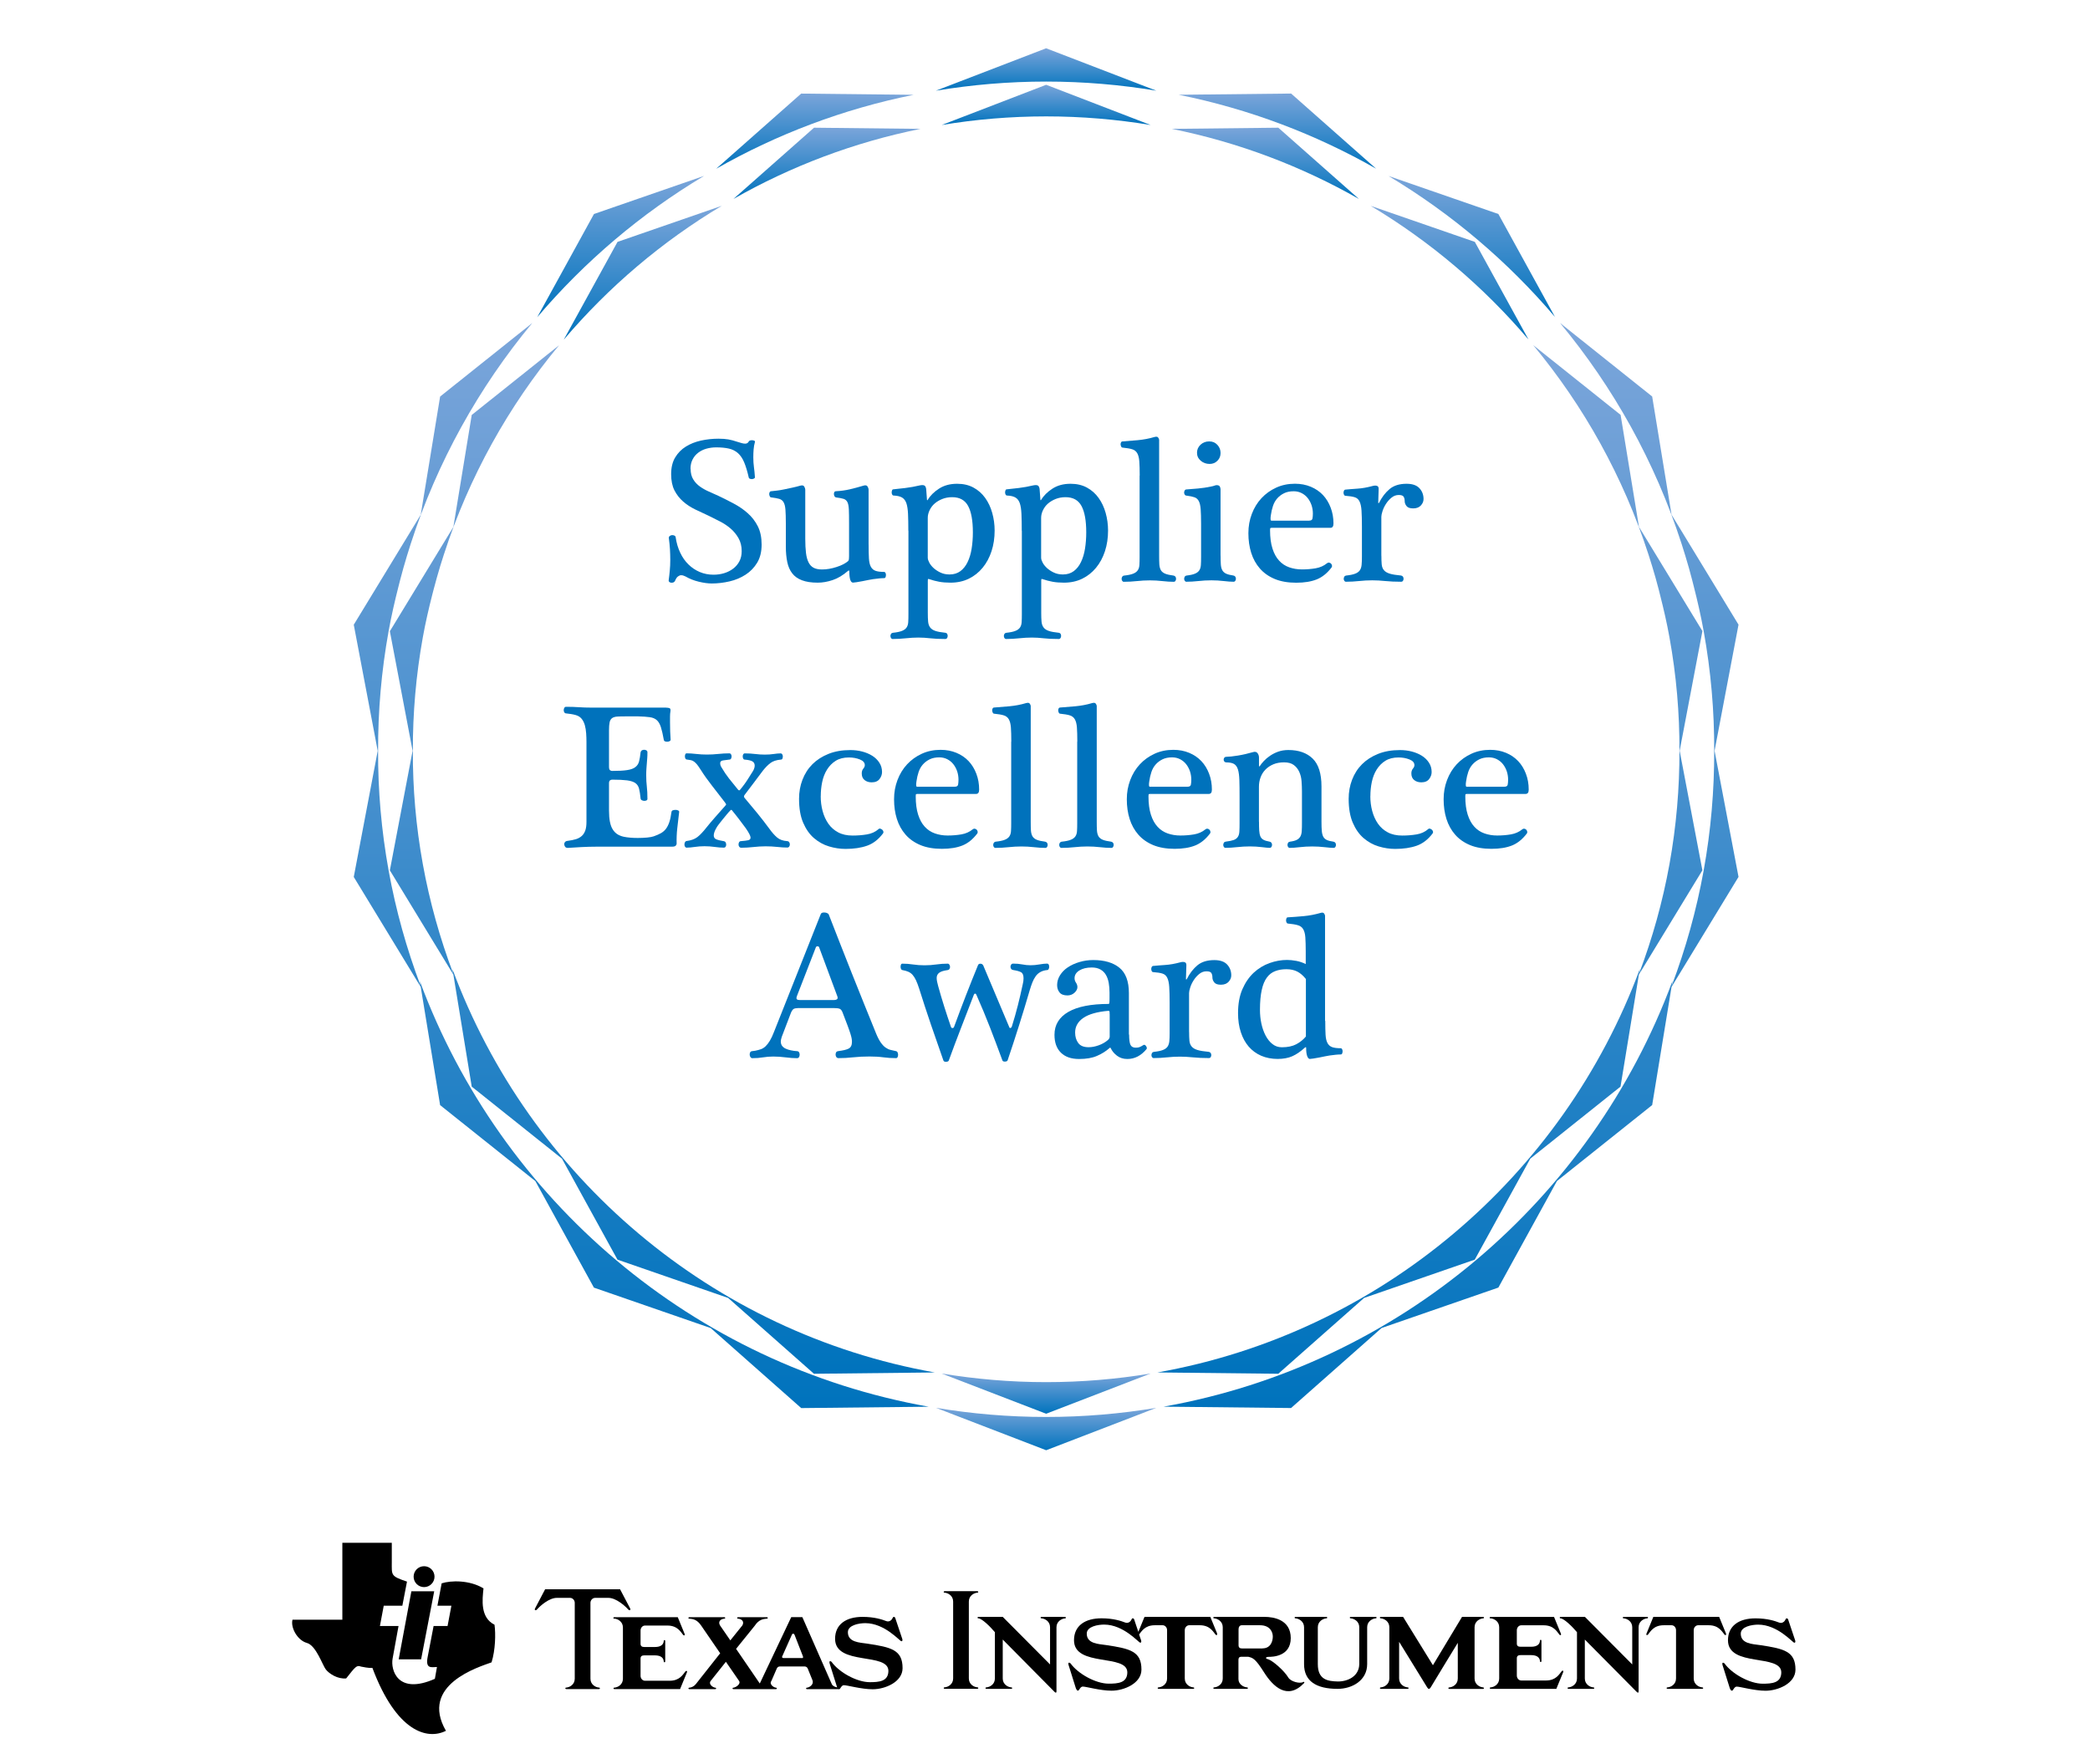 <?xml version="1.0" encoding="UTF-8"?>
<svg id="Layer_1" xmlns="http://www.w3.org/2000/svg" xmlns:xlink="http://www.w3.org/1999/xlink" viewBox="0 0 410 346">
  <defs>
    <style>
      .cls-1 {
        fill: none;
      }

      .cls-2 {
        fill: url(#linear-gradient-8);
      }

      .cls-3 {
        fill: url(#linear-gradient-7);
      }

      .cls-4 {
        fill: url(#linear-gradient-5);
      }

      .cls-5 {
        fill: url(#linear-gradient-6);
      }

      .cls-6 {
        fill: url(#linear-gradient-9);
      }

      .cls-7 {
        fill: url(#linear-gradient-4);
      }

      .cls-8 {
        fill: url(#linear-gradient-3);
      }

      .cls-9 {
        fill: url(#linear-gradient-2);
      }

      .cls-10 {
        fill: #0072bc;
      }

      .cls-11 {
        fill: url(#linear-gradient);
      }

      .cls-12 {
        fill-rule: evenodd;
      }

      .cls-13 {
        fill: url(#linear-gradient-10);
      }

      .cls-14 {
        fill: url(#linear-gradient-11);
      }

      .cls-15 {
        fill: url(#linear-gradient-12);
      }

      .cls-16 {
        fill: url(#linear-gradient-13);
      }

      .cls-17 {
        fill: url(#linear-gradient-14);
      }

      .cls-18 {
        fill: url(#linear-gradient-15);
      }

      .cls-19 {
        fill: url(#linear-gradient-16);
      }
    </style>
    <linearGradient id="linear-gradient" x1="205.23" y1="276.17" x2="205.23" y2="284.49" gradientUnits="userSpaceOnUse">
      <stop offset="0" stop-color="#7ba5da"/>
      <stop offset="1" stop-color="#0073bd"/>
    </linearGradient>
    <linearGradient id="linear-gradient-2" x1="250.59" y1="18.35" x2="250.59" y2="33.1" xlink:href="#linear-gradient"/>
    <linearGradient id="linear-gradient-3" x1="159.86" y1="18.35" x2="159.86" y2="33.1" xlink:href="#linear-gradient"/>
    <linearGradient id="linear-gradient-4" y1="9.47" y2="17.79" xlink:href="#linear-gradient"/>
    <linearGradient id="linear-gradient-5" x1="125.79" y1="63.35" x2="125.79" y2="276.21" xlink:href="#linear-gradient"/>
    <linearGradient id="linear-gradient-6" x1="288.73" y1="34.52" x2="288.73" y2="62.23" xlink:href="#linear-gradient"/>
    <linearGradient id="linear-gradient-7" x1="121.72" y1="34.52" x2="121.72" y2="62.23" xlink:href="#linear-gradient"/>
    <linearGradient id="linear-gradient-8" x1="284.66" y1="63.35" x2="284.66" y2="276.21" xlink:href="#linear-gradient"/>
    <linearGradient id="linear-gradient-9" x1="205.23" y1="269.44" x2="205.23" y2="277.33" xlink:href="#linear-gradient"/>
    <linearGradient id="linear-gradient-10" x1="248.23" y1="25.05" x2="248.23" y2="39.03" xlink:href="#linear-gradient"/>
    <linearGradient id="linear-gradient-11" x1="162.22" y1="25.05" x2="162.22" y2="39.03" xlink:href="#linear-gradient"/>
    <linearGradient id="linear-gradient-12" x1="205.23" y1="16.63" x2="205.23" y2="24.52" xlink:href="#linear-gradient"/>
    <linearGradient id="linear-gradient-13" x1="129.93" y1="67.71" x2="129.93" y2="269.48" xlink:href="#linear-gradient"/>
    <linearGradient id="linear-gradient-14" x1="284.38" y1="40.38" x2="284.38" y2="66.64" xlink:href="#linear-gradient"/>
    <linearGradient id="linear-gradient-15" x1="126.07" y1="40.38" x2="126.07" y2="66.64" xlink:href="#linear-gradient"/>
    <linearGradient id="linear-gradient-16" x1="280.53" y1="67.71" x2="280.53" y2="269.48" xlink:href="#linear-gradient"/>
  </defs>
  <path class="cls-1" d="M328.1,192.42l-.15.93c2.72-7.2,4.84-14.73,6.26-22.57,1.43-7.9,2.1-15.75,2.07-23.5.02-7.75-.64-15.6-2.07-23.5-.54-2.98-1.21-5.91-1.95-8.8,2.57,10.24,3.94,20.96,3.94,32,0,15.98-2.86,31.28-8.1,45.44Z"/>
  <path class="cls-1" d="M74.17,147.28c-.02,7.75.64,15.6,2.07,23.5,1.42,7.84,3.54,15.37,6.26,22.57l-.15-.93c-5.24-14.16-8.1-29.46-8.1-45.44,0-11.04,1.37-21.75,3.94-32-.74,2.89-1.41,5.81-1.95,8.8-1.43,7.9-2.1,15.75-2.07,23.5Z"/>
  <path class="cls-11" d="M183.61,276.17l21.62,8.32,21.62-8.32c-7.03,1.17-14.25,1.79-21.62,1.79s-14.58-.62-21.62-1.79Z"/>
  <path class="cls-9" d="M253.27,18.35l-22.04.24c13.82,2.78,26.85,7.74,38.72,14.5l-16.68-14.75Z"/>
  <path class="cls-8" d="M157.18,18.35l-16.68,14.75c11.87-6.76,24.9-11.72,38.72-14.5l-22.04-.24Z"/>
  <path class="cls-7" d="M226.84,17.79l-21.62-8.32-21.62,8.32c7.03-1.17,14.25-1.79,21.62-1.79s14.58.62,21.62,1.79Z"/>
  <path class="cls-4" d="M82.35,192.42l.15.93c-2.72-7.2-4.84-14.73-6.26-22.57-1.43-7.9-2.1-15.75-2.07-23.5-.02-7.75.64-15.6,2.07-23.5.54-2.98,1.21-5.9,1.95-8.8.1-.4.2-.79.3-1.18.21-.78.41-1.56.63-2.33.45-1.59.93-3.16,1.43-4.72.01-.04.03-.08.04-.12,5.17-15.99,13.33-30.63,23.83-43.27l-18.08,14.43-3.8,23.18-13.14,21.58,4.7,24.74-4.7,24.74,13.14,21.58,3.8,23.18,18.68,14.9,11.49,20.9,22.91,7.93,17.76,15.7,25-.27c-46.14-8.19-83.93-40.54-99.83-83.52Z"/>
  <path class="cls-5" d="M305.07,62.23l-11.13-20.25-21.55-7.46c12.36,7.4,23.41,16.78,32.69,27.7Z"/>
  <path class="cls-3" d="M138.07,34.52l-21.55,7.46-11.13,20.25c9.28-10.92,20.32-20.3,32.69-27.7Z"/>
  <path class="cls-2" d="M341.05,122.54l-13.14-21.58-3.8-23.18-18.08-14.43c10.5,12.64,18.66,27.28,23.83,43.27.01.04.03.08.04.12.5,1.56.98,3.14,1.43,4.72.22.78.43,1.56.63,2.34.1.39.2.78.3,1.18.74,2.89,1.41,5.82,1.95,8.8,1.43,7.9,2.1,15.75,2.07,23.5.02,7.75-.64,15.6-2.07,23.5-1.42,7.84-3.54,15.37-6.26,22.57l.15-.93c-15.9,42.97-53.68,75.32-99.83,83.52l25,.27,17.76-15.7,22.91-7.93,11.49-20.9,18.68-14.9,3.8-23.18,13.14-21.58-4.7-24.74,4.7-24.74Z"/>
  <path class="cls-1" d="M321.7,190.05l-.14.88c2.58-6.82,4.59-13.96,5.94-21.39,1.36-7.48,1.99-14.93,1.96-22.27.02-7.34-.61-14.79-1.96-22.27-.51-2.83-1.15-5.6-1.85-8.34,2.44,9.71,3.74,19.87,3.74,30.33,0,15.14-2.72,29.65-7.68,43.07Z"/>
  <path class="cls-1" d="M81,147.27c-.02,7.34.61,14.79,1.96,22.27,1.35,7.43,3.36,14.57,5.94,21.39l-.14-.88c-4.96-13.42-7.68-27.93-7.68-43.07,0-10.46,1.3-20.62,3.74-30.33-.7,2.74-1.34,5.51-1.85,8.34-1.36,7.48-1.99,14.93-1.96,22.27Z"/>
  <path class="cls-6" d="M184.73,269.44l20.49,7.89,20.49-7.89c-6.67,1.11-13.51,1.69-20.49,1.69s-13.82-.59-20.49-1.69Z"/>
  <path class="cls-13" d="M250.77,25.05l-20.89.23c13.1,2.64,25.45,7.34,36.7,13.75l-15.81-13.98Z"/>
  <path class="cls-14" d="M159.69,25.05l-15.81,13.98c11.25-6.41,23.6-11.11,36.7-13.75l-20.89-.23Z"/>
  <path class="cls-15" d="M225.72,24.52l-20.49-7.89-20.49,7.89c6.67-1.11,13.51-1.69,20.49-1.69s13.83.59,20.49,1.69Z"/>
  <path class="cls-16" d="M88.75,190.05l.14.88c-2.57-6.82-4.59-13.96-5.94-21.39-1.36-7.48-1.99-14.93-1.96-22.27-.02-7.34.61-14.79,1.96-22.27.51-2.83,1.15-5.6,1.85-8.34.09-.37.19-.75.29-1.12.2-.74.39-1.48.6-2.21.42-1.51.88-3,1.36-4.48.01-.04.03-.08.04-.12,4.9-15.15,12.64-29.04,22.59-41.01l-17.14,13.68-3.6,21.97-12.46,20.46,4.46,23.45-4.46,23.45,12.46,20.46,3.6,21.97,17.7,14.13,10.89,19.81,21.71,7.51,16.84,14.88,23.69-.26c-43.74-7.77-79.56-38.43-94.63-79.17Z"/>
  <path class="cls-17" d="M299.87,66.64l-10.55-19.19-20.43-7.07c11.72,7.01,22.19,15.91,30.99,26.26Z"/>
  <path class="cls-18" d="M141.57,40.38l-20.43,7.07-10.55,19.19c8.8-10.36,19.26-19.25,30.99-26.26Z"/>
  <path class="cls-19" d="M333.98,123.82l-12.46-20.46-3.6-21.97-17.14-13.68c9.95,11.98,17.68,25.86,22.59,41.02.01.04.03.08.04.12.48,1.48.93,2.97,1.36,4.48.21.73.4,1.48.6,2.22.1.37.19.74.28,1.12.7,2.74,1.34,5.51,1.85,8.34,1.36,7.48,1.99,14.93,1.96,22.27.02,7.34-.61,14.79-1.96,22.27-1.35,7.43-3.36,14.57-5.94,21.39l.14-.88c-15.07,40.73-50.89,71.4-94.63,79.17l23.69.26,16.84-14.88,21.71-7.51,10.89-19.81,17.7-14.13,3.6-21.97,12.46-20.46-4.46-23.45,4.46-23.45Z"/>
  <g>
    <g>
      <path class="cls-10" d="M135.48,91.98c0,.81.17,1.5.51,2.05.34.56.77,1.02,1.3,1.4.53.38,1.11.71,1.75.99.64.28,1.25.56,1.85.83,1.03.49,2.05,1,3.06,1.54,1.02.54,1.93,1.17,2.74,1.89s1.47,1.57,1.97,2.56c.5.99.75,2.19.75,3.59s-.29,2.59-.87,3.55-1.34,1.75-2.27,2.35-1.98,1.05-3.15,1.32c-1.16.27-2.33.41-3.49.41-.76,0-1.61-.12-2.56-.35-.95-.23-1.81-.57-2.6-1.03-.14-.05-.26-.11-.39-.16-.12-.05-.28-.08-.47-.08s-.39.08-.61.24-.41.45-.57.85c-.08.16-.19.27-.32.32-.14.05-.28.07-.43.06-.15-.01-.27-.06-.37-.14-.09-.08-.14-.18-.14-.28.08-.59.16-1.24.22-1.93.07-.69.1-1.39.1-2.09s-.02-1.41-.06-2.11c-.04-.7-.12-1.43-.22-2.19-.03-.16.03-.3.16-.41.14-.11.28-.17.45-.18.16-.01.32.01.47.08.15.07.24.18.26.34.16,1.11.46,2.12.89,3.02.43.91.97,1.68,1.62,2.31.65.64,1.39,1.13,2.21,1.48.83.35,1.73.53,2.7.53.73,0,1.43-.1,2.09-.3.66-.2,1.25-.5,1.77-.89.51-.39.92-.87,1.22-1.44s.45-1.23.45-1.99c0-.97-.21-1.83-.63-2.56-.42-.73-.94-1.36-1.56-1.89-.62-.53-1.31-.99-2.07-1.38-.76-.39-1.48-.75-2.15-1.08-.89-.41-1.79-.83-2.68-1.26-.89-.43-1.69-.95-2.39-1.56-.7-.61-1.27-1.34-1.71-2.19-.43-.85-.65-1.91-.65-3.19s.26-2.39.79-3.27c.53-.88,1.22-1.59,2.09-2.13.87-.54,1.85-.93,2.96-1.18,1.11-.24,2.26-.37,3.45-.37.76,0,1.4.05,1.93.14.53.09,1.12.25,1.77.47.35.11.64.2.87.26.23.07.45.1.67.1.32,0,.55-.14.69-.41.05-.11.16-.18.3-.22.15-.04.29-.05.43-.04.14.01.26.05.37.1.11.05.15.14.12.24-.14.49-.22.97-.26,1.46-.04.49-.06,1-.06,1.54,0,.7.04,1.34.12,1.91.08.57.15,1.25.2,2.03,0,.08-.05.16-.16.22-.11.07-.24.11-.39.12-.15.01-.29,0-.43-.06-.14-.05-.22-.15-.24-.28-.27-1.19-.57-2.17-.89-2.94-.32-.77-.73-1.37-1.22-1.81-.49-.43-1.08-.73-1.77-.89-.69-.16-1.52-.24-2.5-.24-.68,0-1.32.09-1.93.26s-1.14.44-1.6.79c-.46.35-.83.79-1.1,1.32-.27.53-.41,1.13-.41,1.81Z"/>
      <path class="cls-10" d="M170.4,106.84c0,1.11.02,2.01.06,2.7.04.69.16,1.23.37,1.62.2.39.51.66.91.81.41.15.97.22,1.7.22.11,0,.2.06.26.18.07.12.1.26.1.43,0,.14-.03.27-.08.41-.05.14-.15.2-.28.2-.22,0-.4,0-.55.02s-.3.03-.45.04c-.15.01-.31.03-.49.06s-.4.05-.67.08c-.22.03-.52.08-.91.16-.39.08-.79.16-1.2.24-.41.08-.79.15-1.14.2-.35.05-.58.08-.69.08-.49,0-.73-.76-.73-2.27,0-.05-.03-.09-.08-.1-.05-.01-.11,0-.16.06-1,.87-2.01,1.47-3.02,1.81-1.01.34-2,.51-2.94.51-1.25,0-2.27-.16-3.09-.47s-1.45-.76-1.91-1.36c-.46-.59-.79-1.33-.97-2.21s-.28-1.87-.28-2.98v-4.59c0-1.16-.03-2.07-.08-2.72-.05-.65-.18-1.14-.37-1.46-.19-.32-.47-.54-.85-.65-.38-.11-.89-.2-1.54-.28-.14,0-.24-.07-.3-.2-.07-.14-.11-.27-.12-.41-.01-.14.01-.27.08-.41.07-.14.18-.2.34-.2.27-.03.63-.07,1.08-.12.45-.05.93-.13,1.44-.24.51-.11,1.05-.22,1.6-.34.55-.12,1.08-.25,1.56-.39.38-.11.64-.05.77.18.13.23.2.43.2.59v9.66c0,1.08.05,2,.14,2.76.09.76.26,1.38.51,1.87s.58.84,1.01,1.06.97.32,1.62.32c.92,0,1.88-.16,2.88-.49,1-.32,1.76-.72,2.27-1.18.08-.08.13-.23.14-.45.01-.22.02-.38.02-.49v-6.41c0-1.16-.01-2.07-.04-2.72-.03-.65-.12-1.14-.28-1.46-.16-.32-.41-.54-.75-.65-.34-.11-.83-.2-1.48-.28-.14-.03-.24-.1-.3-.22-.07-.12-.11-.26-.12-.41-.01-.15.01-.28.08-.41.07-.12.18-.18.35-.18.97-.05,1.87-.18,2.68-.37.81-.19,1.72-.43,2.72-.73.38-.11.64-.05.77.18.14.23.2.43.2.59v10.8Z"/>
      <path class="cls-10" d="M178.19,104.12c0-1.33-.02-2.43-.06-3.31s-.15-1.58-.32-2.09c-.18-.51-.46-.89-.85-1.12-.39-.23-.94-.36-1.64-.39-.14,0-.24-.07-.3-.2-.07-.14-.1-.27-.1-.41s.03-.27.08-.41c.05-.14.14-.2.24-.2.59-.05,1.38-.14,2.35-.26s1.92-.29,2.84-.51c.38-.08.67-.08.87,0,.2.08.33.31.39.69l.16,2.15c0,.08.04.09.12.04.51-.87,1.27-1.62,2.25-2.25.99-.64,2.17-.95,3.55-.95,1.22,0,2.29.25,3.21.75.92.5,1.68,1.18,2.29,2.03s1.07,1.83,1.38,2.94c.31,1.11.47,2.26.47,3.45,0,1.46-.2,2.81-.61,4.06-.41,1.25-.99,2.33-1.75,3.25-.76.92-1.67,1.64-2.72,2.15-1.05.51-2.25.77-3.57.77-.84,0-1.58-.06-2.23-.18-.65-.12-1.3-.29-1.95-.51-.14-.05-.22-.05-.24,0-.03.05-.04.19-.04.41v6.21c0,.68.02,1.24.06,1.7.04.46.17.84.39,1.14.22.3.55.53,1.02.69.46.16,1.12.28,1.99.37.16.03.28.1.34.22.07.12.1.25.1.39,0,.16-.04.3-.12.43-.08.12-.19.18-.32.18-1.22,0-2.21-.05-2.98-.14-.77-.09-1.55-.14-2.33-.14s-1.64.05-2.48.14c-.84.09-1.69.14-2.56.14-.14,0-.24-.06-.32-.18s-.12-.26-.12-.43c0-.14.04-.26.12-.39s.2-.2.37-.22c.76-.08,1.35-.2,1.77-.37.42-.16.72-.39.91-.67.19-.28.3-.64.32-1.06.03-.42.04-.94.04-1.56v-16.36ZM182.01,109.48c0,.22.09.51.28.87.19.37.47.72.83,1.06.37.34.81.64,1.34.89.53.26,1.13.39,1.81.39.84,0,1.55-.22,2.13-.65.58-.43,1.06-1.03,1.42-1.79.37-.76.63-1.64.79-2.64.16-1,.24-2.06.24-3.17,0-2.3-.31-4.03-.93-5.18-.62-1.15-1.66-1.73-3.13-1.73-.7,0-1.35.12-1.93.35s-1.08.53-1.5.89-.75.8-.99,1.3c-.24.5-.37,1.01-.37,1.52v7.88Z"/>
      <path class="cls-10" d="M200.44,104.12c0-1.33-.02-2.43-.06-3.31s-.15-1.58-.32-2.09c-.18-.51-.46-.89-.85-1.12-.39-.23-.94-.36-1.64-.39-.14,0-.24-.07-.3-.2-.07-.14-.1-.27-.1-.41s.03-.27.08-.41c.05-.14.14-.2.24-.2.59-.05,1.38-.14,2.35-.26s1.92-.29,2.84-.51c.38-.08.67-.08.87,0,.2.08.33.31.39.69l.16,2.15c0,.08.04.09.12.04.51-.87,1.27-1.62,2.25-2.25.99-.64,2.17-.95,3.55-.95,1.22,0,2.29.25,3.21.75.92.5,1.68,1.18,2.29,2.03s1.07,1.83,1.38,2.94c.31,1.11.47,2.26.47,3.45,0,1.46-.2,2.81-.61,4.06-.41,1.25-.99,2.33-1.75,3.25-.76.92-1.67,1.64-2.72,2.15-1.05.51-2.25.77-3.57.77-.84,0-1.58-.06-2.23-.18-.65-.12-1.3-.29-1.95-.51-.14-.05-.22-.05-.24,0-.03.05-.04.19-.04.41v6.21c0,.68.02,1.24.06,1.7.04.46.17.84.39,1.14.22.3.55.53,1.02.69.46.16,1.12.28,1.99.37.16.03.28.1.34.22.07.12.1.25.1.39,0,.16-.04.3-.12.43-.08.12-.19.18-.32.18-1.22,0-2.21-.05-2.98-.14-.77-.09-1.55-.14-2.33-.14s-1.64.05-2.48.14c-.84.09-1.69.14-2.56.14-.14,0-.24-.06-.32-.18s-.12-.26-.12-.43c0-.14.04-.26.12-.39s.2-.2.37-.22c.76-.08,1.35-.2,1.77-.37.42-.16.72-.39.91-.67.19-.28.3-.64.32-1.06.03-.42.04-.94.04-1.56v-16.36ZM204.25,109.48c0,.22.09.51.28.87.19.37.47.72.83,1.06.37.34.81.64,1.34.89.53.26,1.13.39,1.81.39.84,0,1.55-.22,2.13-.65.58-.43,1.06-1.03,1.42-1.79.37-.76.63-1.64.79-2.64.16-1,.24-2.06.24-3.17,0-2.3-.31-4.03-.93-5.18-.62-1.15-1.66-1.73-3.13-1.73-.7,0-1.35.12-1.93.35s-1.08.53-1.5.89-.75.8-.99,1.3c-.24.5-.37,1.01-.37,1.52v7.88Z"/>
      <path class="cls-10" d="M223.58,93.28c0-1.16-.03-2.09-.08-2.78-.05-.69-.19-1.22-.41-1.6-.22-.38-.55-.64-.99-.77-.45-.14-1.06-.24-1.85-.32-.14,0-.24-.07-.3-.2-.07-.14-.11-.27-.12-.41s.01-.27.08-.41c.07-.14.18-.2.34-.2.81-.05,1.79-.13,2.94-.24,1.15-.11,2.23-.31,3.23-.61.38-.11.63-.09.75.06.12.15.2.3.22.47v22.73c0,.68.01,1.25.04,1.71s.13.84.3,1.14c.18.3.46.53.85.69.39.16.94.28,1.64.37.16.03.28.1.37.22s.12.26.12.43c0,.14-.04.26-.12.39s-.2.18-.37.18c-.65,0-1.38-.05-2.19-.14-.81-.09-1.62-.14-2.44-.14-.87,0-1.72.05-2.56.14-.84.09-1.69.14-2.56.14-.14,0-.24-.06-.32-.18-.08-.12-.12-.25-.12-.39,0-.16.04-.3.12-.43.08-.12.2-.2.37-.22.76-.08,1.35-.2,1.77-.37.42-.16.72-.39.91-.67.19-.28.3-.64.32-1.06.03-.42.04-.94.04-1.56v-15.95Z"/>
      <path class="cls-10" d="M239.45,108.99c0,.68.01,1.25.04,1.71.03.46.12.84.28,1.14.16.3.41.53.75.69.34.16.82.28,1.44.37.16.03.28.1.37.22.08.12.12.26.12.43,0,.14-.04.26-.12.39-.08.12-.2.18-.37.18-.49,0-1.12-.05-1.91-.14-.79-.09-1.58-.14-2.4-.14-.87,0-1.71.05-2.54.14-.83.09-1.62.14-2.37.14-.14,0-.24-.06-.32-.18s-.12-.25-.12-.39c0-.16.04-.3.12-.43s.2-.2.37-.22c.7-.08,1.25-.2,1.64-.37.39-.16.68-.39.85-.67.18-.28.28-.64.3-1.06.03-.42.04-.94.04-1.56v-6.54c0-1.16-.03-2.1-.08-2.8-.05-.7-.18-1.24-.37-1.6-.19-.37-.47-.62-.85-.75-.38-.13-.89-.24-1.54-.32-.16,0-.28-.07-.37-.2-.08-.14-.12-.27-.12-.41s.04-.27.12-.41c.08-.14.2-.2.37-.2.27-.03.6-.05.99-.08.39-.03.8-.06,1.24-.1.43-.04.87-.09,1.32-.16.45-.07.85-.14,1.2-.22.3-.05.53-.11.71-.18.18-.07.32-.1.43-.1.32,0,.53.09.63.28.09.19.14.37.14.53v13.03ZM237.3,91.01c-.68,0-1.26-.21-1.75-.63-.49-.42-.73-.94-.73-1.56s.23-1.15.69-1.58c.46-.43,1.03-.65,1.7-.65s1.18.22,1.6.67c.42.45.63.98.63,1.6s-.2,1.1-.61,1.52c-.41.42-.92.63-1.54.63Z"/>
      <path class="cls-10" d="M249.39,103.55c-.14,0-.21.05-.22.14-.01.09-.02.21-.02.34,0,1.41.16,2.6.47,3.57.31.97.74,1.77,1.3,2.37.55.61,1.22,1.05,1.99,1.32.77.27,1.6.41,2.5.41s1.81-.07,2.68-.22c.87-.15,1.61-.48,2.23-.99.14-.11.28-.15.43-.12.15.03.27.09.37.2s.16.23.18.37c.03.14,0,.26-.08.37-.87,1.14-1.84,1.92-2.92,2.35-1.08.43-2.42.65-4.02.65s-3.02-.24-4.2-.73-2.15-1.17-2.92-2.05c-.77-.88-1.34-1.91-1.71-3.09s-.55-2.46-.55-3.84.22-2.58.67-3.78c.45-1.19,1.08-2.22,1.89-3.09.81-.87,1.77-1.56,2.88-2.07,1.11-.51,2.34-.77,3.69-.77,1.14,0,2.17.2,3.11.59.93.39,1.73.93,2.38,1.62.65.69,1.16,1.52,1.52,2.48.37.96.55,2,.55,3.11,0,.57-.2.85-.61.85h-11.57ZM256.82,102.13c.38,0,.6-.14.65-.41.05-.27.08-.6.08-.97,0-.57-.09-1.12-.26-1.64-.18-.53-.43-.99-.75-1.4-.32-.41-.72-.73-1.18-.97-.46-.24-.99-.37-1.58-.37-.73,0-1.36.13-1.89.39-.53.26-.97.6-1.34,1.02-.37.42-.64.91-.83,1.48-.19.57-.32,1.16-.41,1.79-.05.32-.08.59-.06.79.01.2.07.3.18.3h7.39Z"/>
      <path class="cls-10" d="M270.99,108.99c0,.68.02,1.25.06,1.71.04.46.18.84.43,1.14.24.3.62.53,1.14.69.51.16,1.26.28,2.23.37.16.03.28.1.37.22.08.12.12.26.12.43,0,.14-.04.26-.12.39-.08.12-.2.18-.37.18-1.16,0-2.19-.05-3.09-.14-.89-.09-1.75-.14-2.56-.14-.87,0-1.73.05-2.58.14-.85.09-1.71.14-2.58.14-.14,0-.24-.06-.32-.18s-.12-.25-.12-.39c0-.16.04-.3.12-.43s.2-.2.37-.22c.76-.08,1.35-.2,1.77-.37.42-.16.72-.39.91-.67.19-.28.3-.64.34-1.06.04-.42.06-.94.06-1.56v-5.93c0-1.33-.03-2.37-.08-3.15-.05-.77-.18-1.37-.39-1.79-.2-.42-.52-.7-.95-.83-.43-.13-1.03-.23-1.79-.28-.14,0-.24-.07-.3-.2-.07-.14-.1-.27-.1-.41s.03-.27.1-.41.18-.2.35-.2c.54-.05,1.29-.12,2.25-.18s1.94-.24,2.94-.51c.38-.11.69-.12.93-.04.24.08.35.31.32.69l-.08,2.6c0,.05.01.09.04.1.03.01.07,0,.12-.06.57-1.14,1.27-2.04,2.09-2.72s1.93-1.02,3.31-1.02c1.14,0,1.98.29,2.52.87.54.58.81,1.29.81,2.13,0,.46-.18.88-.53,1.26-.35.38-.85.57-1.5.57s-1.06-.15-1.3-.45c-.24-.3-.37-.62-.37-.97,0-.38-.08-.68-.22-.89-.15-.22-.47-.32-.95-.32-.51,0-.98.17-1.4.51-.42.34-.78.74-1.08,1.2-.3.46-.53.93-.69,1.42-.16.49-.24.87-.24,1.14v7.63Z"/>
    </g>
    <g>
      <path class="cls-10" d="M130.67,138.82c.22,0,.43.03.63.08s.28.27.22.65c-.05.3-.08.64-.08,1.02v1.14c0,1.22.04,2.35.12,3.41,0,.11-.06.2-.18.26-.12.07-.26.11-.43.12-.16.01-.32,0-.47-.06-.15-.05-.24-.16-.26-.32-.19-1.06-.38-1.88-.57-2.48-.19-.59-.45-1.05-.79-1.36-.34-.31-.8-.51-1.38-.59-.58-.08-1.35-.14-2.29-.16h-2.44c-.7,0-1.27.01-1.68.04s-.75.13-.99.3c-.24.18-.41.45-.49.83-.08.38-.12.91-.12,1.58v7.1c0,.38.07.62.2.71.14.1.27.14.41.14,1.24,0,2.23-.05,2.94-.16.72-.11,1.26-.3,1.62-.59.37-.28.61-.66.73-1.12.12-.46.22-1.06.3-1.79.03-.16.11-.28.24-.37.14-.08.28-.12.45-.12s.31.04.45.12c.13.08.2.2.2.37,0,.43-.01.82-.04,1.16-.03.34-.05.68-.08,1.02-.03.34-.05.69-.08,1.06-.03.37-.04.79-.04,1.28,0,.81.04,1.55.12,2.21.08.66.12,1.47.12,2.42,0,.14-.07.24-.2.3-.14.07-.28.09-.45.08-.16-.01-.31-.05-.45-.12-.14-.07-.22-.18-.24-.34-.08-.79-.18-1.42-.3-1.91s-.37-.86-.73-1.12-.91-.43-1.62-.53c-.72-.09-1.7-.14-2.94-.14-.14,0-.27.05-.41.14-.14.1-.2.29-.2.59v5.32c0,.87.06,1.6.18,2.21s.3,1.11.55,1.5c.24.39.54.7.89.93.35.23.77.4,1.26.51.38.08.8.14,1.28.18.47.04.97.06,1.48.06.65,0,1.26-.03,1.83-.08.57-.05,1-.14,1.3-.24.54-.19,1.01-.39,1.4-.61.39-.22.72-.5.99-.85.27-.35.49-.79.67-1.32.18-.53.32-1.2.43-2.01.03-.16.12-.27.28-.32.16-.05.34-.08.53-.08s.36.04.51.12c.15.08.21.19.18.32-.14,1.14-.26,2.2-.37,3.19-.11.99-.15,2-.12,3.02,0,.08-.05.2-.16.35s-.37.22-.77.22h-14.74c-1.03,0-2.04.03-3.02.08-.99.05-1.87.11-2.66.16-.22,0-.38-.06-.49-.18-.11-.12-.18-.27-.2-.45-.03-.18.01-.34.12-.49.11-.15.28-.24.53-.26.65-.08,1.2-.2,1.67-.34.46-.15.84-.37,1.14-.65.3-.28.52-.64.67-1.08.15-.43.22-.99.22-1.66v-15.63c0-.59-.02-1.18-.06-1.75-.04-.57-.13-1.1-.26-1.58-.14-.49-.34-.91-.63-1.26-.28-.35-.67-.59-1.16-.73-.3-.08-.61-.15-.93-.2-.32-.05-.64-.09-.93-.12-.16,0-.28-.07-.37-.2s-.12-.28-.12-.45.04-.31.12-.45c.08-.14.2-.2.37-.2.92,0,1.75.03,2.48.08.73.05,1.58.08,2.56.08h14.57Z"/>
      <path class="cls-10" d="M142.28,157.49c-.95-1.24-1.83-2.38-2.64-3.41-.81-1.03-1.54-2.06-2.19-3.09-.27-.43-.51-.77-.71-1.02-.2-.24-.4-.43-.59-.57-.19-.14-.39-.23-.61-.28-.22-.05-.47-.09-.77-.12-.14,0-.24-.07-.31-.2-.07-.13-.1-.27-.1-.41,0-.16.03-.3.08-.43.05-.12.15-.18.28-.18.54,0,1.16.04,1.85.12.69.08,1.39.12,2.09.12.76,0,1.51-.04,2.25-.12.74-.08,1.48-.12,2.21-.12.11,0,.2.06.28.18s.12.26.12.43c0,.14-.03.27-.1.41-.07.14-.17.2-.31.2-.38.05-.78.11-1.2.16-.42.05-.63.23-.63.53,0,.19.03.35.08.49.05.14.13.28.24.45.41.7.87,1.39,1.4,2.07.53.68,1.12,1.41,1.77,2.19.16.19.3.2.41.04.65-.78,1.19-1.53,1.62-2.23.43-.7.76-1.22.97-1.54.19-.38.28-.7.28-.97,0-.38-.15-.66-.45-.83-.3-.18-.8-.29-1.5-.35-.14,0-.24-.07-.3-.2-.07-.13-.1-.27-.1-.41,0-.16.03-.3.1-.43.07-.12.17-.18.3-.18.73,0,1.41.04,2.05.12.64.08,1.26.12,1.89.12s1.23-.04,1.75-.12c.51-.08.97-.12,1.38-.12.11,0,.2.06.28.18s.12.26.12.43c0,.14-.03.27-.08.41-.05.14-.16.2-.32.2-.87.08-1.54.3-2.03.67-.49.37-.99.87-1.5,1.52-.62.81-1.23,1.62-1.83,2.44-.6.81-1.18,1.58-1.75,2.31-.16.22-.15.42.04.61.87,1.03,1.69,2.02,2.48,2.98.78.96,1.56,1.96,2.31,2.98.54.76,1.06,1.35,1.56,1.77.5.42,1.16.66,1.97.71.16,0,.29.07.39.2.09.14.14.28.14.45s-.05.3-.14.43-.22.18-.39.18c-.57,0-1.22-.04-1.95-.12-.73-.08-1.49-.12-2.27-.12s-1.58.05-2.4.14c-.81.09-1.61.14-2.39.14-.16,0-.29-.07-.39-.2s-.14-.28-.14-.45.04-.31.12-.45c.08-.13.2-.2.37-.2.65-.05,1.12-.11,1.42-.18.3-.07.45-.24.45-.51,0-.32-.31-.93-.93-1.83-.46-.62-.91-1.22-1.34-1.79-.43-.57-.91-1.16-1.42-1.79-.08-.05-.15-.05-.2,0-.22.22-.47.49-.75.83-.28.34-.56.68-.83,1.01-.27.34-.52.66-.75.95-.23.3-.39.53-.47.69-.35.6-.53,1.1-.53,1.5,0,.38.17.64.51.77.34.14.85.26,1.52.37.14.03.24.11.31.24.07.14.1.28.1.45,0,.14-.04.26-.12.39s-.19.18-.32.18c-.57,0-1.17-.05-1.81-.14-.64-.09-1.31-.14-2.01-.14-.65,0-1.29.05-1.91.14-.62.09-1.15.14-1.58.14-.14,0-.24-.06-.32-.18-.08-.12-.12-.26-.12-.43s.03-.31.1-.45c.07-.14.17-.22.3-.24.89-.11,1.6-.37,2.13-.77.53-.41,1.13-1.04,1.81-1.91.51-.65,1.08-1.31,1.68-1.99.61-.68,1.27-1.42,1.97-2.23.14-.14.2-.24.18-.3-.01-.07-.07-.17-.18-.3Z"/>
      <path class="cls-10" d="M161,156.15c0,1.03.12,2.01.37,2.94s.62,1.76,1.12,2.48c.5.72,1.14,1.29,1.93,1.71.78.42,1.73.63,2.84.63.95,0,1.87-.07,2.78-.22.91-.15,1.67-.49,2.29-1.03.11-.11.23-.14.37-.1.14.04.26.11.37.2.11.1.18.21.22.35.04.14.02.26-.06.37-.89,1.19-1.94,2-3.13,2.42-1.19.42-2.6.63-4.22.63-1.08,0-2.17-.16-3.25-.49-1.08-.32-2.06-.87-2.94-1.62s-1.59-1.77-2.13-3.02c-.54-1.26-.81-2.82-.81-4.69,0-1.33.22-2.58.67-3.75s1.1-2.19,1.95-3.04,1.9-1.53,3.15-2.03c1.24-.5,2.68-.75,4.3-.75.79,0,1.55.09,2.29.28.74.19,1.41.47,1.99.83s1.05.82,1.4,1.36c.35.54.53,1.15.53,1.83,0,.49-.16.95-.49,1.38-.32.43-.84.65-1.54.65-.57,0-1.03-.15-1.4-.45-.37-.3-.55-.73-.55-1.3,0-.38.1-.69.3-.93.2-.24.3-.47.3-.69,0-.49-.32-.86-.97-1.12-.65-.26-1.37-.39-2.15-.39-1.03,0-1.89.22-2.58.65-.69.43-1.26,1.01-1.71,1.73-.45.72-.76,1.53-.95,2.44-.19.91-.28,1.83-.28,2.78Z"/>
      <path class="cls-10" d="M179.88,155.75c-.14,0-.21.05-.22.14-.01.09-.02.21-.02.34,0,1.41.16,2.6.47,3.57.31.97.74,1.77,1.3,2.37.55.61,1.22,1.05,1.99,1.32.77.27,1.6.41,2.5.41s1.81-.07,2.68-.22c.87-.15,1.61-.48,2.23-.99.14-.11.28-.15.43-.12.15.03.27.09.37.2s.16.23.18.37c.03.14,0,.26-.08.37-.87,1.14-1.84,1.92-2.92,2.35-1.08.43-2.42.65-4.02.65s-3.02-.24-4.2-.73-2.15-1.17-2.92-2.05c-.77-.88-1.34-1.91-1.71-3.09s-.55-2.46-.55-3.84.22-2.58.67-3.78c.45-1.19,1.08-2.22,1.89-3.09.81-.87,1.77-1.56,2.88-2.07,1.11-.51,2.34-.77,3.69-.77,1.14,0,2.17.2,3.11.59.93.39,1.73.93,2.38,1.62.65.69,1.16,1.52,1.52,2.48.37.96.55,2,.55,3.11,0,.57-.2.85-.61.85h-11.57ZM187.3,154.33c.38,0,.6-.14.65-.41.05-.27.08-.6.08-.97,0-.57-.09-1.12-.26-1.64-.18-.53-.43-.99-.75-1.4-.32-.41-.72-.73-1.18-.97-.46-.24-.99-.37-1.58-.37-.73,0-1.36.13-1.89.39-.53.26-.97.6-1.34,1.02-.37.42-.64.91-.83,1.48-.19.57-.32,1.16-.41,1.79-.05.32-.08.59-.06.79.01.2.07.3.18.3h7.39Z"/>
      <path class="cls-10" d="M198.39,145.48c0-1.16-.03-2.09-.08-2.78-.05-.69-.19-1.22-.41-1.6-.22-.38-.55-.64-.99-.77-.45-.14-1.06-.24-1.85-.32-.14,0-.24-.07-.3-.2-.07-.14-.11-.27-.12-.41s.01-.27.08-.41c.07-.14.18-.2.34-.2.81-.05,1.79-.13,2.94-.24,1.15-.11,2.23-.31,3.23-.61.38-.11.63-.09.75.06.12.15.2.3.22.47v22.73c0,.68.01,1.25.04,1.71s.13.84.3,1.14c.18.3.46.53.85.69.39.16.94.28,1.64.37.16.03.28.1.37.22s.12.26.12.43c0,.14-.04.26-.12.39s-.2.18-.37.18c-.65,0-1.38-.05-2.19-.14-.81-.09-1.62-.14-2.44-.14-.87,0-1.72.05-2.56.14-.84.09-1.69.14-2.56.14-.14,0-.24-.06-.32-.18-.08-.12-.12-.25-.12-.39,0-.16.04-.3.12-.43.08-.12.2-.2.37-.22.76-.08,1.35-.2,1.77-.37.42-.16.72-.39.91-.67.19-.28.3-.64.32-1.06.03-.42.04-.94.04-1.56v-15.95Z"/>
      <path class="cls-10" d="M211.34,145.48c0-1.16-.03-2.09-.08-2.78-.05-.69-.19-1.22-.41-1.6-.22-.38-.55-.64-.99-.77-.45-.14-1.06-.24-1.85-.32-.14,0-.24-.07-.3-.2-.07-.14-.11-.27-.12-.41s.01-.27.08-.41c.07-.14.18-.2.34-.2.81-.05,1.79-.13,2.94-.24,1.15-.11,2.23-.31,3.23-.61.38-.11.63-.09.75.06.12.15.2.3.22.47v22.73c0,.68.01,1.25.04,1.71s.13.84.3,1.14c.18.3.46.53.85.69.39.16.94.28,1.64.37.16.03.28.1.37.22s.12.26.12.43c0,.14-.04.26-.12.39s-.2.18-.37.18c-.65,0-1.38-.05-2.19-.14-.81-.09-1.62-.14-2.44-.14-.87,0-1.72.05-2.56.14-.84.09-1.69.14-2.56.14-.14,0-.24-.06-.32-.18-.08-.12-.12-.25-.12-.39,0-.16.04-.3.12-.43.08-.12.2-.2.37-.22.76-.08,1.35-.2,1.77-.37.42-.16.72-.39.91-.67.19-.28.3-.64.32-1.06.03-.42.04-.94.04-1.56v-15.95Z"/>
      <path class="cls-10" d="M225.54,155.75c-.14,0-.21.05-.22.14-.01.09-.02.21-.02.34,0,1.41.16,2.6.47,3.57.31.97.74,1.77,1.3,2.37.55.61,1.22,1.05,1.99,1.32.77.27,1.6.41,2.5.41s1.81-.07,2.68-.22c.87-.15,1.61-.48,2.23-.99.14-.11.28-.15.43-.12.15.03.27.09.37.2s.16.23.18.37c.03.14,0,.26-.08.37-.87,1.14-1.84,1.92-2.92,2.35-1.08.43-2.42.65-4.02.65s-3.02-.24-4.2-.73-2.15-1.17-2.92-2.05c-.77-.88-1.34-1.91-1.71-3.09s-.55-2.46-.55-3.84.22-2.58.67-3.78c.45-1.19,1.08-2.22,1.89-3.09.81-.87,1.77-1.56,2.88-2.07,1.11-.51,2.34-.77,3.69-.77,1.14,0,2.17.2,3.11.59.93.39,1.73.93,2.38,1.62.65.69,1.16,1.52,1.52,2.48.37.96.55,2,.55,3.11,0,.57-.2.85-.61.85h-11.57ZM232.97,154.33c.38,0,.6-.14.65-.41.05-.27.08-.6.08-.97,0-.57-.09-1.12-.26-1.64-.18-.53-.43-.99-.75-1.4-.32-.41-.72-.73-1.18-.97-.46-.24-.99-.37-1.58-.37-.73,0-1.36.13-1.89.39-.53.26-.97.6-1.34,1.02-.37.42-.64.91-.83,1.48-.19.57-.32,1.16-.41,1.79-.05.32-.08.59-.06.79.01.2.07.3.18.3h7.39Z"/>
      <path class="cls-10" d="M246.98,161.19c0,.68.01,1.25.04,1.71.03.46.1.84.22,1.14.12.3.32.53.61.69.28.16.68.28,1.2.37.16.03.28.1.37.22s.12.26.12.43c0,.14-.04.26-.12.39s-.2.18-.37.18c-.27,0-.78-.05-1.52-.14-.74-.09-1.52-.14-2.33-.14-.87,0-1.7.05-2.52.14-.81.09-1.57.14-2.27.14-.14,0-.24-.06-.32-.18s-.12-.25-.12-.39c0-.16.04-.3.12-.43s.2-.2.37-.22c.68-.08,1.2-.19,1.56-.32s.64-.34.81-.61c.18-.27.28-.62.3-1.05.03-.43.04-.99.04-1.67v-5.11c0-1.33-.01-2.43-.04-3.31-.03-.88-.12-1.58-.28-2.09-.16-.51-.42-.87-.77-1.08-.35-.2-.85-.3-1.5-.3-.16,0-.29-.05-.39-.16-.09-.11-.14-.23-.14-.37,0-.16.05-.3.14-.41s.22-.16.39-.16c.51,0,1.27-.08,2.25-.24.99-.16,1.99-.39,3.02-.69.38-.11.66-.03.85.22.19.26.28.55.28.87v1.62c0,.06.02.09.06.1.04.01.07,0,.1-.06.19-.3.45-.63.79-.99.34-.37.74-.71,1.22-1.03.47-.32,1.01-.6,1.6-.81s1.26-.32,1.99-.32c2.03,0,3.62.56,4.77,1.68,1.15,1.12,1.73,2.94,1.73,5.46v6.94c0,.73.02,1.33.06,1.79.04.46.14.83.28,1.12.15.28.38.5.69.65.31.15.75.26,1.32.34.16.03.28.1.37.22.08.12.12.26.12.43,0,.14-.04.26-.12.39-.08.12-.2.18-.37.18-.35,0-.93-.05-1.73-.14-.8-.09-1.6-.14-2.42-.14-.87,0-1.69.05-2.48.14-.79.09-1.43.14-1.95.14-.14,0-.24-.06-.32-.18s-.12-.25-.12-.39c0-.16.04-.3.12-.43s.2-.2.37-.22c.59-.08,1.05-.2,1.36-.37.31-.16.54-.39.69-.67.15-.28.24-.64.26-1.06.03-.42.04-.94.04-1.56v-6.17c0-.68-.03-1.35-.08-2.03-.05-.68-.2-1.28-.45-1.83-.24-.54-.6-.99-1.06-1.34-.46-.35-1.1-.53-1.91-.53s-1.52.13-2.13.39c-.61.26-1.12.6-1.54,1.04-.42.43-.74.94-.95,1.52-.22.58-.32,1.2-.32,1.85v6.86Z"/>
      <path class="cls-10" d="M268.82,156.15c0,1.03.12,2.01.37,2.94s.62,1.76,1.12,2.48c.5.72,1.14,1.29,1.93,1.71.78.42,1.73.63,2.84.63.95,0,1.87-.07,2.78-.22.91-.15,1.67-.49,2.29-1.03.11-.11.23-.14.37-.1.14.04.26.11.37.2.11.1.18.21.22.35.04.14.02.26-.06.37-.89,1.19-1.94,2-3.13,2.42-1.19.42-2.6.63-4.22.63-1.08,0-2.17-.16-3.25-.49-1.08-.32-2.06-.87-2.94-1.62s-1.59-1.77-2.13-3.02c-.54-1.26-.81-2.82-.81-4.69,0-1.33.22-2.58.67-3.75s1.1-2.19,1.95-3.04,1.9-1.53,3.15-2.03c1.24-.5,2.68-.75,4.3-.75.79,0,1.55.09,2.29.28.74.19,1.41.47,1.99.83s1.05.82,1.4,1.36c.35.54.53,1.15.53,1.83,0,.49-.16.95-.49,1.38-.32.43-.84.65-1.54.65-.57,0-1.03-.15-1.4-.45-.37-.3-.55-.73-.55-1.3,0-.38.1-.69.3-.93.2-.24.3-.47.3-.69,0-.49-.32-.86-.97-1.12-.65-.26-1.37-.39-2.15-.39-1.03,0-1.89.22-2.58.65-.69.43-1.26,1.01-1.71,1.73-.45.72-.76,1.53-.95,2.44-.19.91-.28,1.83-.28,2.78Z"/>
      <path class="cls-10" d="M287.69,155.75c-.14,0-.21.05-.22.14-.01.09-.02.21-.02.34,0,1.41.16,2.6.47,3.57.31.97.74,1.77,1.3,2.37.55.61,1.22,1.05,1.99,1.32.77.27,1.6.41,2.5.41s1.81-.07,2.68-.22c.87-.15,1.61-.48,2.23-.99.14-.11.28-.15.43-.12.15.03.27.09.37.2s.16.23.18.37c.03.14,0,.26-.08.37-.87,1.14-1.84,1.92-2.92,2.35-1.08.43-2.42.65-4.02.65s-3.02-.24-4.2-.73-2.15-1.17-2.92-2.05c-.77-.88-1.34-1.91-1.71-3.09s-.55-2.46-.55-3.84.22-2.58.67-3.78c.45-1.19,1.08-2.22,1.89-3.09.81-.87,1.77-1.56,2.88-2.07,1.11-.51,2.34-.77,3.69-.77,1.14,0,2.17.2,3.11.59.93.39,1.73.93,2.38,1.62.65.69,1.16,1.52,1.52,2.48.37.96.55,2,.55,3.11,0,.57-.2.85-.61.85h-11.57ZM295.12,154.33c.38,0,.6-.14.65-.41.05-.27.08-.6.08-.97,0-.57-.09-1.12-.26-1.64-.18-.53-.43-.99-.75-1.4-.32-.41-.72-.73-1.18-.97-.46-.24-.99-.37-1.58-.37-.73,0-1.36.13-1.89.39-.53.26-.97.6-1.34,1.02-.37.42-.64.91-.83,1.48-.19.57-.32,1.16-.41,1.79-.05.32-.08.59-.06.79.01.2.07.3.18.3h7.39Z"/>
    </g>
    <g>
      <path class="cls-10" d="M156.46,197.77c-.38,0-.65.06-.81.18-.16.12-.31.33-.45.63l-1.83,4.79c-.14.41-.2.72-.2.93,0,.35.09.64.26.87.18.23.41.41.71.55.3.14.64.24,1.02.32.38.08.77.14,1.18.16.19,0,.32.08.41.22s.12.3.12.47-.04.32-.12.47c-.08.15-.22.22-.41.22-.65,0-1.39-.05-2.23-.16-.84-.11-1.64-.16-2.4-.16-.7,0-1.38.05-2.03.16-.65.11-1.35.16-2.11.16-.14,0-.25-.07-.34-.2-.1-.14-.15-.28-.16-.45-.01-.16.01-.32.08-.47.07-.15.2-.24.39-.26l.61-.08c.41-.08.78-.18,1.12-.3s.65-.32.93-.59c.28-.27.56-.63.83-1.08.27-.45.54-1.02.81-1.73l9.17-23.1c.08-.22.3-.32.65-.32.38,0,.68.11.89.32.68,1.73,1.4,3.59,2.17,5.56.77,1.98,1.56,3.98,2.38,6.03.81,2.04,1.62,4.07,2.44,6.09s1.58,3.92,2.31,5.7c.32.79.64,1.39.95,1.83.31.43.62.76.93.97.31.22.63.37.95.45.32.08.68.16,1.06.24.16.03.28.12.34.26.07.15.1.3.1.47s-.03.31-.1.45c-.07.14-.17.2-.3.2-.87,0-1.7-.05-2.5-.16-.8-.11-1.7-.16-2.7-.16-1.14,0-2.21.05-3.21.16-1,.11-1.96.16-2.88.16-.19,0-.33-.08-.43-.22-.1-.15-.14-.32-.14-.51,0-.16.04-.3.12-.43s.22-.2.41-.22c.92-.11,1.6-.27,2.03-.49.43-.22.65-.66.65-1.34,0-.19-.02-.41-.06-.65s-.13-.57-.26-.99c-.14-.42-.32-.96-.57-1.62s-.57-1.51-.97-2.54c-.14-.35-.32-.57-.55-.67-.23-.09-.6-.14-1.12-.14h-7.14ZM163.45,196.18c.38,0,.64-.06.77-.18.14-.12.14-.34,0-.67l-3.53-9.5c-.05-.14-.16-.2-.32-.2s-.27.07-.32.2l-3.69,9.5c-.14.35-.15.58-.04.69.11.11.31.16.61.16h6.54Z"/>
      <path class="cls-10" d="M192.84,189.28c.87,2.03,1.72,4.05,2.56,6.07.84,2.02,1.69,4.04,2.56,6.07.05.19.14.27.26.24s.21-.11.26-.24c.46-1.46.86-2.87,1.2-4.22.34-1.35.66-2.72.95-4.1.11-.43.16-.82.16-1.18,0-.62-.16-1.02-.49-1.2-.32-.18-.84-.32-1.54-.43-.19-.03-.32-.11-.41-.24-.08-.13-.12-.27-.12-.41,0-.16.05-.3.14-.43.09-.12.22-.18.39-.18.65,0,1.24.05,1.79.16.54.11,1.08.16,1.62.16s1.12-.05,1.73-.16c.61-.11,1.1-.16,1.48-.16.16,0,.28.06.34.18.07.12.1.26.1.43s-.03.31-.1.45c-.07.14-.16.2-.26.2-.54.05-.99.18-1.36.39-.37.2-.68.48-.93.83s-.47.76-.65,1.22c-.18.46-.35.96-.51,1.5-1.35,4.63-2.8,9.22-4.34,13.76-.05.16-.22.25-.51.26-.28.01-.45-.06-.51-.22-.79-2.14-1.58-4.26-2.4-6.37s-1.72-4.29-2.72-6.54c-.05-.13-.14-.2-.24-.2s-.19.07-.24.2c-.49,1.27-.95,2.46-1.38,3.57-.43,1.11-.85,2.18-1.24,3.21s-.78,2.04-1.16,3.04c-.38,1-.76,2.03-1.14,3.09-.05.16-.23.25-.53.26-.3.01-.47-.08-.53-.26-.84-2.38-1.66-4.74-2.46-7.08-.8-2.34-1.56-4.67-2.29-7-.22-.68-.43-1.23-.63-1.66-.2-.43-.43-.78-.67-1.06-.24-.27-.53-.47-.85-.61-.32-.14-.7-.24-1.14-.32-.14-.03-.23-.11-.28-.24-.05-.13-.08-.27-.08-.41,0-.16.03-.3.08-.43.05-.12.15-.18.28-.18.68,0,1.37.05,2.09.16.72.11,1.47.16,2.25.16s1.55-.05,2.29-.16c.74-.11,1.5-.16,2.25-.16.14,0,.24.06.32.18.08.12.13.26.14.41.01.15-.02.29-.1.43-.08.14-.2.22-.37.24-.79.11-1.34.28-1.66.53-.32.24-.49.58-.49,1.02,0,.22.03.45.08.71.05.26.12.53.2.83.38,1.38.78,2.73,1.2,4.06.42,1.33.86,2.65,1.32,3.98.05.16.15.24.28.24.16,0,.27-.07.32-.2,1.57-4.28,3.14-8.32,4.71-12.14.08-.19.23-.28.45-.28.24,0,.41.08.49.24Z"/>
      <path class="cls-10" d="M221.5,202.96c0,.95.09,1.61.26,1.99.18.38.52.57,1.03.57.3,0,.54-.03.73-.1.19-.07.46-.21.81-.43.08-.05.17-.05.26,0,.09.05.18.13.24.22.07.1.11.2.14.32s0,.22-.08.3c-1.06,1.27-2.3,1.91-3.74,1.91-.79,0-1.45-.21-2.01-.63-.56-.42-.97-.91-1.24-1.48-.05-.14-.14-.15-.24-.04-.7.62-1.52,1.14-2.46,1.54-.93.41-2.1.61-3.51.61-1.54,0-2.73-.41-3.57-1.24-.84-.82-1.26-1.99-1.26-3.51,0-1.95.91-3.44,2.72-4.49,1.81-1.04,4.45-1.56,7.92-1.56.05,0,.09-.07.12-.2.03-.14.04-.45.04-.93v-1.1c0-.68-.06-1.31-.16-1.91-.11-.6-.29-1.12-.55-1.56-.26-.45-.62-.8-1.08-1.06-.46-.26-1.03-.39-1.7-.39-1,0-1.81.2-2.44.59-.62.39-.93.9-.93,1.52,0,.3.09.59.28.87.19.28.28.58.28.87,0,.38-.19.74-.57,1.1-.38.35-.84.53-1.38.53-.73,0-1.25-.2-1.56-.59-.31-.39-.47-.87-.47-1.44,0-.68.19-1.32.57-1.93s.89-1.13,1.54-1.56c.65-.43,1.41-.78,2.27-1.03.87-.26,1.77-.39,2.72-.39,2.16,0,3.87.5,5.11,1.5,1.24,1,1.87,2.67,1.87,4.99v8.12ZM217.68,198.94c0-.3-.01-.48-.04-.55-.03-.07-.09-.1-.2-.1-2.22.19-3.86.66-4.93,1.4-1.07.74-1.6,1.7-1.6,2.86,0,.81.2,1.5.61,2.05.41.56,1.08.83,2.03.83.62,0,1.28-.12,1.97-.37.69-.24,1.31-.6,1.85-1.06.22-.22.32-.43.32-.65v-4.42Z"/>
      <path class="cls-10" d="M233.27,202.43c0,.68.02,1.25.06,1.71.04.46.18.84.43,1.14.24.3.62.53,1.14.69.51.16,1.26.28,2.23.37.16.03.28.1.37.22.08.12.12.26.12.43,0,.14-.04.26-.12.39-.08.12-.2.18-.37.18-1.16,0-2.19-.05-3.09-.14-.89-.09-1.75-.14-2.56-.14-.87,0-1.73.05-2.58.14-.85.09-1.71.14-2.58.14-.14,0-.24-.06-.32-.18s-.12-.25-.12-.39c0-.16.04-.3.12-.43s.2-.2.37-.22c.76-.08,1.35-.2,1.77-.37.42-.16.72-.39.91-.67.19-.28.3-.64.34-1.06.04-.42.06-.94.06-1.56v-5.93c0-1.33-.03-2.37-.08-3.15-.05-.77-.18-1.37-.39-1.79-.2-.42-.52-.7-.95-.83-.43-.13-1.03-.23-1.79-.28-.14,0-.24-.07-.3-.2-.07-.14-.1-.27-.1-.41s.03-.27.1-.41.18-.2.35-.2c.54-.05,1.29-.12,2.25-.18s1.94-.24,2.94-.51c.38-.11.69-.12.93-.04.24.08.35.31.32.69l-.08,2.6c0,.05.01.09.04.1.03.01.07,0,.12-.06.57-1.14,1.27-2.04,2.09-2.72s1.93-1.02,3.31-1.02c1.14,0,1.98.29,2.52.87.54.58.81,1.29.81,2.13,0,.46-.18.88-.53,1.26-.35.38-.85.57-1.5.57s-1.06-.15-1.3-.45c-.24-.3-.37-.62-.37-.97,0-.38-.08-.68-.22-.89-.15-.22-.47-.32-.95-.32-.51,0-.98.17-1.4.51-.42.34-.78.74-1.08,1.2-.3.46-.53.93-.69,1.42-.16.49-.24.87-.24,1.14v7.63Z"/>
      <path class="cls-10" d="M259.98,200.28c0,1.11.02,2.01.06,2.7.04.69.16,1.23.37,1.62.2.39.51.66.91.81.41.15.97.22,1.7.22.11,0,.2.06.26.18.07.12.1.26.1.43,0,.14-.03.27-.08.41-.05.14-.15.2-.28.2-.22,0-.4,0-.55.02-.15.01-.3.03-.45.04-.15.01-.31.03-.49.06-.18.03-.4.05-.67.08-.22.03-.51.08-.89.16-.38.08-.77.16-1.18.24-.41.08-.79.15-1.14.2-.35.05-.58.08-.69.08-.22,0-.39-.19-.53-.57s-.2-.91-.2-1.58c0-.14-.03-.19-.1-.16-.07.03-.13.07-.18.12-.84.76-1.65,1.31-2.44,1.66s-1.75.53-2.88.53-2.27-.21-3.23-.63c-.96-.42-1.77-1.02-2.44-1.79-.66-.77-1.18-1.71-1.54-2.82-.37-1.11-.55-2.35-.55-3.74,0-1.81.28-3.38.85-4.69.57-1.31,1.31-2.39,2.23-3.25.92-.85,1.96-1.48,3.11-1.89,1.15-.41,2.29-.61,3.43-.61.54,0,1.14.06,1.79.18.65.12,1.27.33,1.87.63v-2.48c0-1.16-.03-2.09-.08-2.78-.05-.69-.2-1.22-.43-1.6-.23-.38-.58-.64-1.06-.77-.47-.14-1.12-.24-1.93-.32-.11,0-.2-.07-.26-.2-.07-.14-.1-.27-.1-.41s.03-.27.08-.41c.05-.14.15-.2.28-.2.46-.03.96-.06,1.5-.1.54-.04,1.1-.09,1.66-.14.57-.05,1.12-.14,1.66-.24.54-.11,1.06-.23,1.54-.37.35-.11.59-.09.71.06s.2.3.22.47v20.62ZM256.17,192.04c-.51-.65-1.07-1.13-1.66-1.44-.6-.31-1.31-.47-2.15-.47s-1.54.12-2.19.37c-.65.24-1.2.66-1.64,1.26-.45.6-.79,1.41-1.01,2.44-.23,1.03-.35,2.33-.35,3.9,0,.92.09,1.82.28,2.7.19.88.47,1.66.83,2.35.37.69.81,1.25,1.34,1.66.53.42,1.14.63,1.85.63,1.14,0,2.08-.2,2.82-.59.74-.39,1.37-.9,1.89-1.52v-11.29Z"/>
    </g>
  </g>
  <g>
    <path class="cls-12" d="M83.19,307.24c-1.13,0-2.05.92-2.05,2.05s.92,2.05,2.05,2.05,2.05-.92,2.05-2.05-.92-2.05-2.05-2.05"/>
    <path class="cls-12" d="M94.85,311.59c-2.74-1.66-6.38-1.58-8.21-.99l-.83,4.39h2.74l-.75,3.98h-2.74l-1.16,6.05c-.5,2.49.83,1.99,1.82,1.99l-.41,2.32c-7.3,3.23-8.71-1.74-8.29-3.98l1.16-6.38h-3.65l.75-3.98h3.65l.91-4.73c-3.23-1.08-2.98-1.24-2.98-3.81v-3.81h-9.7v15.09h-9.78c-.41,1.58.99,4.06,2.82,4.56,1.82.5,3.07,4.39,3.73,5.22.66.83,2.32,1.91,3.98,1.74,1.82-2.32,2.07-2.65,2.9-2.32.5.08,1.49.33,2.24.25,4.73,12.6,10.78,14.18,14.43,12.35-5.22-9.04,6.47-12.52,8.95-13.43.75-2.41.83-5.56.58-7.38-2.82-1.41-2.4-4.89-2.16-7.13"/>
    <polygon class="cls-12" points="78.21 325.51 82.61 325.51 85.18 312.16 80.7 312.16 78.21 325.51"/>
    <path class="cls-12" d="M120.53,317.52c.68.05,1.67.6,1.67,1.74v10.06c0,1.14-.99,1.69-1.67,1.74-.24,0-.24.29.02.29h12.86l1.35-3.29c.1-.34-.14-.34-.29-.19-.48.58-1.11,1.84-3.1,1.84h-4.84c-.48,0-.87-.44-.87-.97v-3.38c0-.44.24-.63.73-.63h2.08c1.21,0,1.69.51,1.74,1.18,0,.24.29.24.29-.02v-3.96c0-.27-.29-.27-.29-.02-.05.68-.53,1.18-1.74,1.18h-2.08c-.48,0-.73-.19-.73-.63v-2.61c0-.53.39-.97.87-.97h4.4c1.98,0,2.61,1.26,3.09,1.84.15.15.39.15.29-.19l-1.35-3.29h-12.43c-.27,0-.27.29-.02.29"/>
    <path class="cls-12" d="M170.14,322.43c-1.5-.22-3.81-.25-3.81-2.25,0-1.4,2.22-1.77,3.41-1.77,3.84,0,6.78,3.55,7.09,3.55.27,0,.25-.31.1-.67l-1.32-3.93c-.08-.17-.35-.34-.52.07-.17.41-.68.82-1.28.56-.7-.27-2.23-.81-4.6-.81-3.23,0-5.39,1.46-5.39,4.3,0,5.37,10.57,2.57,10.46,6.36-.06,2-1.82,2.15-3.66,2.15-2.53,0-6.02-1.93-7.49-3.99-.33-.27-.49-.09-.39.29l1.44,4.59s.05.09.07.14c-.41-.08-.92-.27-1.08-.66l-5.77-13.13h-2.18l-6.17,13.02-4.65-6.8,3.65-4.52c.82-1.26,1.72-1.35,2.39-1.4.24,0,.24-.29-.02-.29h-5.61c-.27,0-.27.29-.02.29.68.05,1.28.53.85,1.31l-2.37,2.95-2.03-2.95c-.44-.77.17-1.26.85-1.31.24,0,.24-.29-.02-.29h-6.82c-.27,0-.27.29-.02.29.68.05,1.52.15,2.35,1.4l3.7,5.39-4.78,6.05c-.35.44-.85.67-1.27.7-.24,0-.24.29.02.29h5.03c.27,0,.27-.29.02-.29-.42-.03-1.38-.68-.88-1.33l2.98-3.75,2.55,3.7c.5.65-.65,1.35-1.07,1.38-.24,0-.24.29.02.29h8.29c.27,0,.27-.29.02-.29-.42-.03-1.38-.68-.88-1.33l1.05-2.42c.1-.22.29-.41.58-.41h4.93c.24,0,.48.19.56.39l.93,2.3c.35.87-.65,1.44-1.07,1.47-.24,0-.24.29.02.29h6.19s0,0,0,0c.03.01.06.02.09.02.26,0,.42-.8.94-.8.65,0,3.46.8,5.65.8,2.4,0,5.86-1.41,5.86-4.14,0-3.57-2.18-4.1-6.92-4.81M157.33,325.26h-3.65c-.12,0-.34-.12-.24-.31l1.91-4.28c.12-.27.41-.24.51,0l1.64,4.21c.1.27.02.41-.17.39"/>
    <path class="cls-12" d="M105.35,315.72c.58-.68,2.37-2.27,3.87-2.27h2.61c.53,0,.92.48.92.97v14.89c0,1.14-.99,1.69-1.67,1.74-.24,0-.24.29.02.29h6.38c.27,0,.27-.29.02-.29-.68-.05-1.67-.6-1.67-1.74v-14.89c0-.48.39-.97.92-.97h2.61c1.5,0,3.29,1.6,3.87,2.27.19.24.58.19.39-.19l-1.98-3.77h-14.7l-1.98,3.77c-.19.39.19.44.39.19"/>
    <path class="cls-12" d="M290.94,331.01c-.68-.05-1.67-.6-1.67-1.74v-10.06c0-1.14.99-1.69,1.67-1.74.24,0,.24-.29-.02-.29h-4.11l-5.71,9.48-5.85-9.48h-4.35c-.27,0-.27.29-.02.29.68.05,1.67.6,1.67,1.74v10.06c0,1.14-.99,1.69-1.67,1.74-.24,0-.24.29.02.29h5.22c.27,0,.27-.29.02-.29-.68-.05-1.67-.6-1.67-1.74v-7.2l5.51,8.95c.24.34.39.43.68,0,0-.05,5.32-8.75,5.32-8.75v7.01c0,1.14-.99,1.69-1.67,1.74-.24,0-.24.29.02.29h6.58c.27,0,.27-.29.02-.29"/>
    <path class="cls-12" d="M269.83,317.18h-4.83c-.27,0-.27.29-.02.29.68.05,1.67.6,1.67,1.74v7.25c-.05,2.42-2.32,3.43-4.26,3.39-1.93-.05-3.87-.34-3.87-3.39v-7.25c0-1.14.99-1.69,1.67-1.74.24,0,.24-.29-.02-.29h-6c-.27,0-.27.29-.02.29.68.05,1.67.6,1.67,1.74v7.25c0,3.34,2.42,4.84,6.58,4.84,2.9,0,5.8-1.69,5.8-4.84v-7.25c0-1.14.99-1.69,1.67-1.74.24,0,.24-.29-.02-.29"/>
    <path class="cls-12" d="M255.66,329.95c-.63.39-2.44-.05-2.93-.87-.77-1.31-3.07-3.34-3.99-3.6-.48-.07-.6-.46.17-.46.68,0,4.3-.05,4.3-3.68s-3.38-4.16-5.13-4.16h-9.86c-.27,0-.27.29-.02.29.68.05,1.67.6,1.67,1.74v10.06c0,1.14-.99,1.69-1.67,1.74-.24,0-.24.29.02.29h6.38c.27,0,.27-.29.02-.29-.68-.05-1.67-.61-1.67-1.62v-3.8c0-.34.15-.58.48-.58,0,0,1.43-.01,1.47,0,.85.22,1.33.29,3.07,3.05,1.74,2.76,4.59,5.56,7.88,2.08.07-.1.02-.29-.22-.19M247.66,323.37h-4.06c-.39,0-.63-.19-.63-.63v-3.12c0-.41.19-.8.63-.8h3.58c1.98,0,2.51,1.35,2.51,2.22s-.39,2.32-2.03,2.32"/>
    <path class="cls-12" d="M208.89,317.18h-4.55c-.27,0-.27.29-.02.29.68.05,1.67.6,1.67,1.74v7.3l-9.28-9.33h-4.74c-.27,0-.27.29-.02.29.68.05,2.2,1.5,3.22,2.71v9.09c0,1.14-.99,1.69-1.67,1.74-.24,0-.24.29.02.29h4.84c.27,0,.27-.29.02-.29-.68-.05-1.67-.61-1.67-1.74v-7.64l10.15,10.25c.34.34.39.1.39-.14v-12.52c0-1.14.99-1.69,1.67-1.74.24,0,.24-.29-.02-.29"/>
    <path class="cls-12" d="M191.73,331c-.68-.05-1.67-.6-1.67-1.74v-15.09c0-1.14.99-1.69,1.67-1.74.24,0,.24-.29-.02-.29h-6.38c-.27,0-.27.29-.02.29.68.05,1.67.6,1.67,1.74v15.09c0,1.14-.99,1.69-1.67,1.74-.24,0-.24.29.02.29h6.38c.27,0,.27-.29.02-.29"/>
    <path class="cls-12" d="M238.78,320.47l-1.35-3.29h-12.91l-1.21,2.94-.83-2.48c-.08-.17-.35-.34-.52.07-.17.41-.68.82-1.28.56-.7-.27-2.23-.81-4.6-.81-3.23,0-5.39,1.46-5.39,4.3,0,5.37,10.57,2.57,10.46,6.37-.06,2-1.82,2.15-3.66,2.15-2.53,0-6.02-1.93-7.49-3.99-.33-.27-.49-.09-.39.29l1.44,4.59c.1.17.17.48.42.48.26,0,.42-.8.94-.8.65,0,3.45.81,5.65.81,2.4,0,5.86-1.41,5.86-4.14,0-3.57-2.18-4.1-6.92-4.81-1.5-.22-3.81-.25-3.81-2.25,0-1.4,2.21-1.77,3.4-1.77,3.84,0,6.78,3.55,7.09,3.55.27,0,.25-.31.1-.67l-.32-.94c.48-.59,1.12-1.81,3.07-1.81h1.55c.48,0,.87.44.87.97v9.48c0,1.14-.99,1.69-1.67,1.74-.24,0-.24.29.02.29h6.77c.27,0,.27-.29.02-.29-.68-.05-1.67-.6-1.67-1.74v-9.48c0-.53.39-.97.87-.97h2.08c1.98,0,2.61,1.26,3.09,1.84.15.15.39.15.29-.19"/>
    <path class="cls-12" d="M338.6,320.47l-1.35-3.29h-12.91l-1.35,3.29c-.1.34.14.34.29.19.48-.58,1.11-1.84,3.09-1.84h1.55c.48,0,.87.44.87.97v9.48c0,1.14-.99,1.69-1.67,1.74-.24,0-.24.29.02.29h6.77c.27,0,.27-.29.02-.29-.68-.05-1.67-.6-1.67-1.74v-9.48c0-.53.39-.97.87-.97h2.08c1.98,0,2.61,1.26,3.09,1.84.15.15.39.15.29-.19"/>
    <path class="cls-12" d="M292.43,317.47c.68.05,1.67.6,1.67,1.74v10.06c0,1.14-.99,1.69-1.67,1.74-.24,0-.24.29.02.29h12.86l1.35-3.29c.1-.34-.15-.34-.29-.19-.48.58-1.11,1.84-3.1,1.84h-4.84c-.48,0-.87-.44-.87-.97v-3.38c0-.44.24-.63.72-.63h2.08c1.21,0,1.69.51,1.74,1.18,0,.24.29.24.29-.02v-3.96c0-.27-.29-.27-.29-.02-.05.68-.53,1.18-1.74,1.18h-2.08c-.48,0-.72-.19-.72-.63v-2.61c0-.53.39-.97.87-.97h4.4c1.98,0,2.61,1.26,3.09,1.84.15.15.39.15.29-.19l-1.35-3.29h-12.43c-.27,0-.27.29-.02.29"/>
    <path class="cls-12" d="M306.14,317.47c.68.05,2.2,1.5,3.22,2.71v9.09c0,1.14-.99,1.69-1.67,1.74-.24,0-.24.29.02.29h4.84c.27,0,.27-.29.02-.29-.68-.05-1.67-.61-1.67-1.74v-7.64l10.16,10.25c.34.34.39.1.39-.15v-12.52c0-1.14.99-1.69,1.67-1.74.24,0,.24-.29-.02-.29h-4.55c-.27,0-.27.29-.02.29.68.05,1.67.6,1.67,1.74v7.3l-9.28-9.33h-4.74c-.27,0-.27.29-.02.29"/>
    <path class="cls-12" d="M345.3,322.72c-1.5-.22-3.81-.25-3.81-2.25,0-1.4,2.22-1.77,3.41-1.77,3.84,0,6.78,3.55,7.09,3.55.27,0,.25-.31.1-.67l-1.32-3.93c-.08-.17-.35-.34-.52.07-.17.41-.68.82-1.28.56-.7-.27-2.23-.81-4.6-.81-3.23,0-5.39,1.46-5.39,4.3,0,5.37,10.57,2.57,10.46,6.37-.06,2-1.82,2.15-3.66,2.15-2.53,0-6.02-1.93-7.49-3.99-.33-.27-.49-.09-.39.29l1.44,4.59c.1.17.17.48.42.48.26,0,.42-.8.94-.8.65,0,3.46.81,5.65.81,2.4,0,5.87-1.41,5.87-4.14,0-3.57-2.18-4.1-6.92-4.81"/>
  </g>
</svg>